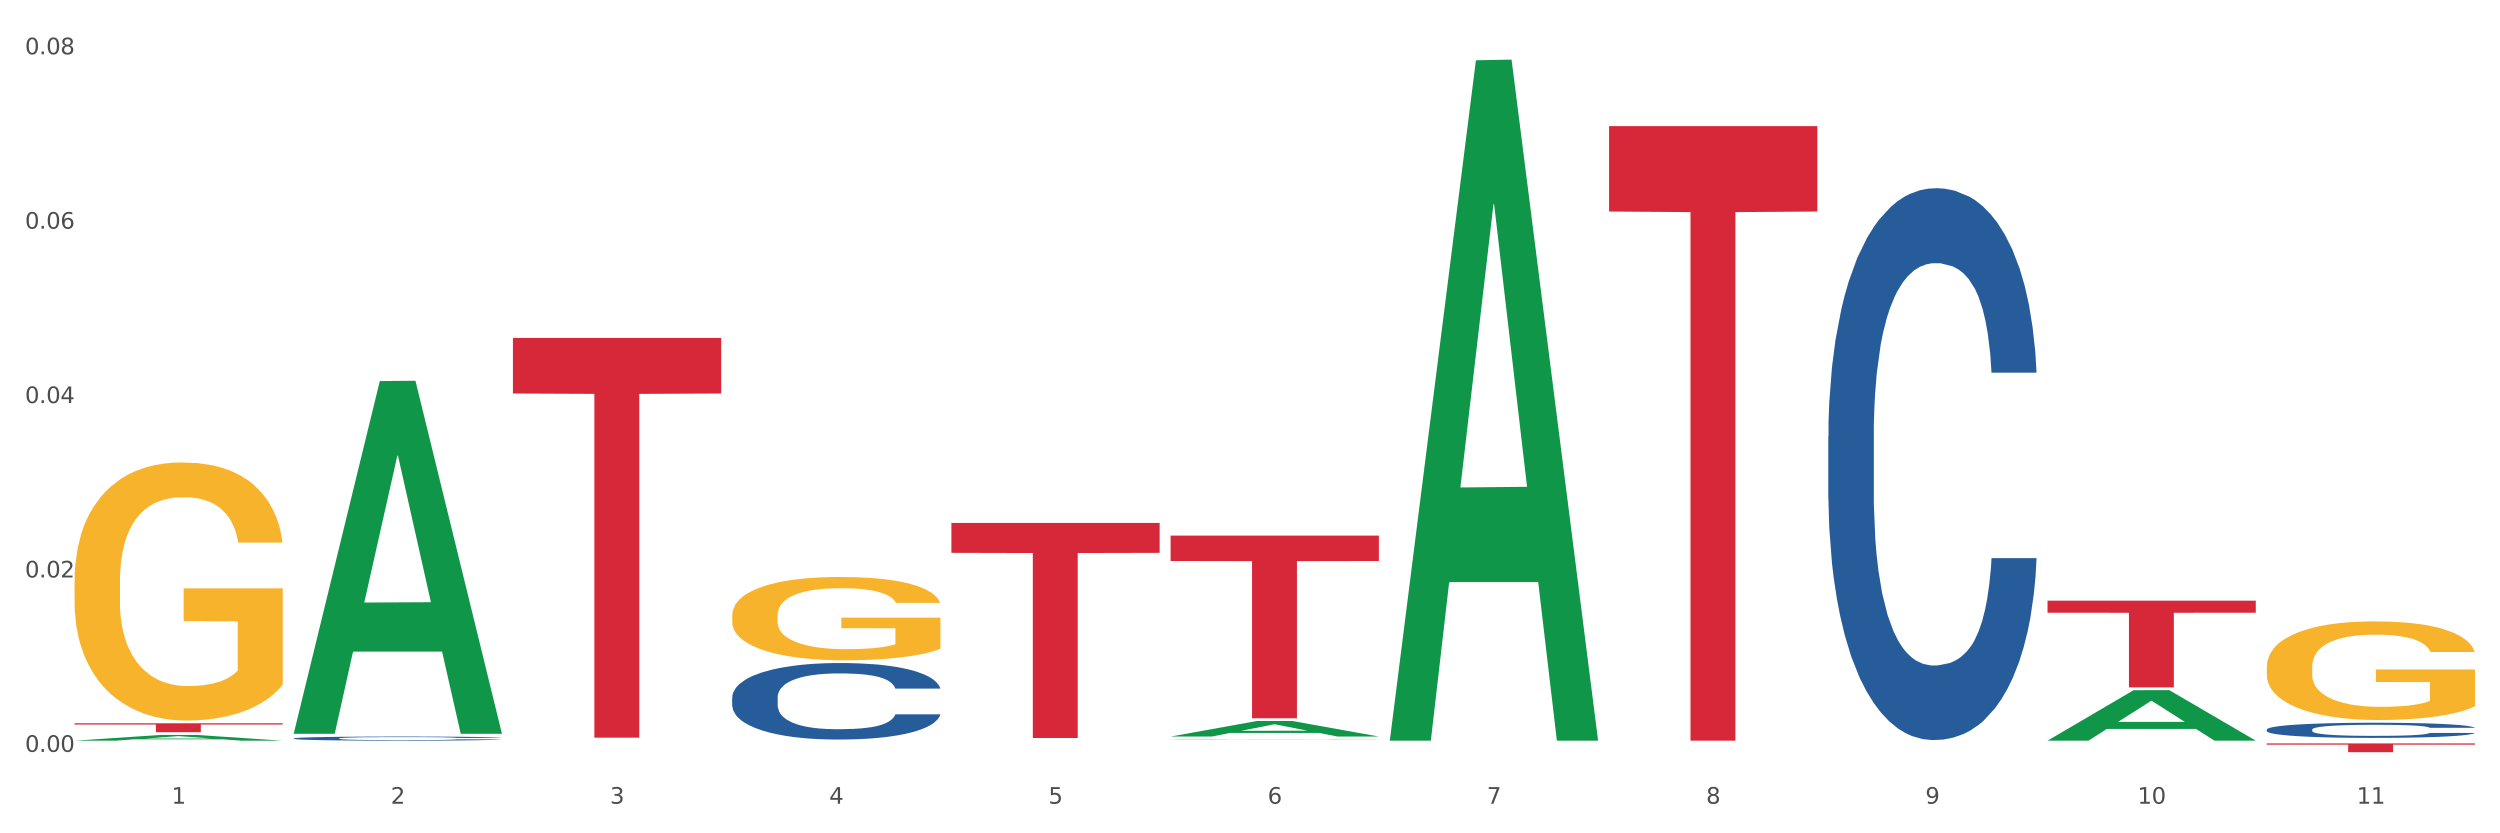 <?xml version="1.0" encoding="utf-8" standalone="no"?>
<!DOCTYPE svg PUBLIC "-//W3C//DTD SVG 1.1//EN"
  "http://www.w3.org/Graphics/SVG/1.1/DTD/svg11.dtd">
<svg xmlns:xlink="http://www.w3.org/1999/xlink" width="1080pt" height="360pt" viewBox="0 0 1080 360" xmlns="http://www.w3.org/2000/svg" version="1.1">
 <rect x="0" y="0" width="1080" height="360" fill="#333333" stroke="none"/>
 <defs>
  <style type="text/css">*{stroke-linejoin: round; stroke-linecap: butt}</style>
 </defs>
 <g id="figure_1">
  <g id="patch_1">
   <path d="M 0 360 
L 1080 360 
L 1080 0 
L 0 0 
z
" style="fill: #ffffff; stroke: #ffffff; stroke-linejoin: miter"/>
  </g>
  <g id="axes_1">
   <g id="matplotlib.axis_1">
    <g id="xtick_1">
     <g id="text_1">
      <!-- 1 -->
      <g style="fill: #4d4d4d" transform="translate(74.106 347.204) scale(0.096 -0.096)">
       <defs>
        <path id="DejaVuSans-31" d="M 794 531 
L 1825 531 
L 1825 4091 
L 703 3866 
L 703 4441 
L 1819 4666 
L 2450 4666 
L 2450 531 
L 3481 531 
L 3481 0 
L 794 0 
L 794 531 
z
" transform="scale(0.016)"/>
       </defs>
       <use xlink:href="#DejaVuSans-31"/>
      </g>
     </g>
    </g>
    <g id="xtick_2">
     <g id="text_2">
      <!-- 2 -->
      <g style="fill: #4d4d4d" transform="translate(168.812 347.204) scale(0.096 -0.096)">
       <defs>
        <path id="DejaVuSans-32" d="M 1228 531 
L 3431 531 
L 3431 0 
L 469 0 
L 469 531 
Q 828 903 1448 1529 
Q 2069 2156 2228 2338 
Q 2531 2678 2651 2914 
Q 2772 3150 2772 3378 
Q 2772 3750 2511 3984 
Q 2250 4219 1831 4219 
Q 1534 4219 1204 4116 
Q 875 4013 500 3803 
L 500 4441 
Q 881 4594 1212 4672 
Q 1544 4750 1819 4750 
Q 2544 4750 2975 4387 
Q 3406 4025 3406 3419 
Q 3406 3131 3298 2873 
Q 3191 2616 2906 2266 
Q 2828 2175 2409 1742 
Q 1991 1309 1228 531 
z
" transform="scale(0.016)"/>
       </defs>
       <use xlink:href="#DejaVuSans-32"/>
      </g>
     </g>
    </g>
    <g id="xtick_3">
     <g id="text_3">
      <!-- 3 -->
      <g style="fill: #4d4d4d" transform="translate(263.517 347.204) scale(0.096 -0.096)">
       <defs>
        <path id="DejaVuSans-33" d="M 2597 2516 
Q 3050 2419 3304 2112 
Q 3559 1806 3559 1356 
Q 3559 666 3084 287 
Q 2609 -91 1734 -91 
Q 1441 -91 1130 -33 
Q 819 25 488 141 
L 488 750 
Q 750 597 1062 519 
Q 1375 441 1716 441 
Q 2309 441 2620 675 
Q 2931 909 2931 1356 
Q 2931 1769 2642 2001 
Q 2353 2234 1838 2234 
L 1294 2234 
L 1294 2753 
L 1863 2753 
Q 2328 2753 2575 2939 
Q 2822 3125 2822 3475 
Q 2822 3834 2567 4026 
Q 2313 4219 1838 4219 
Q 1578 4219 1281 4162 
Q 984 4106 628 3988 
L 628 4550 
Q 988 4650 1302 4700 
Q 1616 4750 1894 4750 
Q 2613 4750 3031 4423 
Q 3450 4097 3450 3541 
Q 3450 3153 3228 2886 
Q 3006 2619 2597 2516 
z
" transform="scale(0.016)"/>
       </defs>
       <use xlink:href="#DejaVuSans-33"/>
      </g>
     </g>
    </g>
    <g id="xtick_4">
     <g id="text_4">
      <!-- 4 -->
      <g style="fill: #4d4d4d" transform="translate(358.223 347.204) scale(0.096 -0.096)">
       <defs>
        <path id="DejaVuSans-34" d="M 2419 4116 
L 825 1625 
L 2419 1625 
L 2419 4116 
z
M 2253 4666 
L 3047 4666 
L 3047 1625 
L 3713 1625 
L 3713 1100 
L 3047 1100 
L 3047 0 
L 2419 0 
L 2419 1100 
L 313 1100 
L 313 1709 
L 2253 4666 
z
" transform="scale(0.016)"/>
       </defs>
       <use xlink:href="#DejaVuSans-34"/>
      </g>
     </g>
    </g>
    <g id="xtick_5">
     <g id="text_5">
      <!-- 5 -->
      <g style="fill: #4d4d4d" transform="translate(452.928 347.204) scale(0.096 -0.096)">
       <defs>
        <path id="DejaVuSans-35" d="M 691 4666 
L 3169 4666 
L 3169 4134 
L 1269 4134 
L 1269 2991 
Q 1406 3038 1543 3061 
Q 1681 3084 1819 3084 
Q 2600 3084 3056 2656 
Q 3513 2228 3513 1497 
Q 3513 744 3044 326 
Q 2575 -91 1722 -91 
Q 1428 -91 1123 -41 
Q 819 9 494 109 
L 494 744 
Q 775 591 1075 516 
Q 1375 441 1709 441 
Q 2250 441 2565 725 
Q 2881 1009 2881 1497 
Q 2881 1984 2565 2268 
Q 2250 2553 1709 2553 
Q 1456 2553 1204 2497 
Q 953 2441 691 2322 
L 691 4666 
z
" transform="scale(0.016)"/>
       </defs>
       <use xlink:href="#DejaVuSans-35"/>
      </g>
     </g>
    </g>
    <g id="xtick_6">
     <g id="text_6">
      <!-- 6 -->
      <g style="fill: #4d4d4d" transform="translate(547.634 347.204) scale(0.096 -0.096)">
       <defs>
        <path id="DejaVuSans-36" d="M 2113 2584 
Q 1688 2584 1439 2293 
Q 1191 2003 1191 1497 
Q 1191 994 1439 701 
Q 1688 409 2113 409 
Q 2538 409 2786 701 
Q 3034 994 3034 1497 
Q 3034 2003 2786 2293 
Q 2538 2584 2113 2584 
z
M 3366 4563 
L 3366 3988 
Q 3128 4100 2886 4159 
Q 2644 4219 2406 4219 
Q 1781 4219 1451 3797 
Q 1122 3375 1075 2522 
Q 1259 2794 1537 2939 
Q 1816 3084 2150 3084 
Q 2853 3084 3261 2657 
Q 3669 2231 3669 1497 
Q 3669 778 3244 343 
Q 2819 -91 2113 -91 
Q 1303 -91 875 529 
Q 447 1150 447 2328 
Q 447 3434 972 4092 
Q 1497 4750 2381 4750 
Q 2619 4750 2861 4703 
Q 3103 4656 3366 4563 
z
" transform="scale(0.016)"/>
       </defs>
       <use xlink:href="#DejaVuSans-36"/>
      </g>
     </g>
    </g>
    <g id="xtick_7">
     <g id="text_7">
      <!-- 7 -->
      <g style="fill: #4d4d4d" transform="translate(642.339 347.204) scale(0.096 -0.096)">
       <defs>
        <path id="DejaVuSans-37" d="M 525 4666 
L 3525 4666 
L 3525 4397 
L 1831 0 
L 1172 0 
L 2766 4134 
L 525 4134 
L 525 4666 
z
" transform="scale(0.016)"/>
       </defs>
       <use xlink:href="#DejaVuSans-37"/>
      </g>
     </g>
    </g>
    <g id="xtick_8">
     <g id="text_8">
      <!-- 8 -->
      <g style="fill: #4d4d4d" transform="translate(737.044 347.204) scale(0.096 -0.096)">
       <defs>
        <path id="DejaVuSans-38" d="M 2034 2216 
Q 1584 2216 1326 1975 
Q 1069 1734 1069 1313 
Q 1069 891 1326 650 
Q 1584 409 2034 409 
Q 2484 409 2743 651 
Q 3003 894 3003 1313 
Q 3003 1734 2745 1975 
Q 2488 2216 2034 2216 
z
M 1403 2484 
Q 997 2584 770 2862 
Q 544 3141 544 3541 
Q 544 4100 942 4425 
Q 1341 4750 2034 4750 
Q 2731 4750 3128 4425 
Q 3525 4100 3525 3541 
Q 3525 3141 3298 2862 
Q 3072 2584 2669 2484 
Q 3125 2378 3379 2068 
Q 3634 1759 3634 1313 
Q 3634 634 3220 271 
Q 2806 -91 2034 -91 
Q 1263 -91 848 271 
Q 434 634 434 1313 
Q 434 1759 690 2068 
Q 947 2378 1403 2484 
z
M 1172 3481 
Q 1172 3119 1398 2916 
Q 1625 2713 2034 2713 
Q 2441 2713 2670 2916 
Q 2900 3119 2900 3481 
Q 2900 3844 2670 4047 
Q 2441 4250 2034 4250 
Q 1625 4250 1398 4047 
Q 1172 3844 1172 3481 
z
" transform="scale(0.016)"/>
       </defs>
       <use xlink:href="#DejaVuSans-38"/>
      </g>
     </g>
    </g>
    <g id="xtick_9">
     <g id="text_9">
      <!-- 9 -->
      <g style="fill: #4d4d4d" transform="translate(831.75 347.204) scale(0.096 -0.096)">
       <defs>
        <path id="DejaVuSans-39" d="M 703 97 
L 703 672 
Q 941 559 1184 500 
Q 1428 441 1663 441 
Q 2288 441 2617 861 
Q 2947 1281 2994 2138 
Q 2813 1869 2534 1725 
Q 2256 1581 1919 1581 
Q 1219 1581 811 2004 
Q 403 2428 403 3163 
Q 403 3881 828 4315 
Q 1253 4750 1959 4750 
Q 2769 4750 3195 4129 
Q 3622 3509 3622 2328 
Q 3622 1225 3098 567 
Q 2575 -91 1691 -91 
Q 1453 -91 1209 -44 
Q 966 3 703 97 
z
M 1959 2075 
Q 2384 2075 2632 2365 
Q 2881 2656 2881 3163 
Q 2881 3666 2632 3958 
Q 2384 4250 1959 4250 
Q 1534 4250 1286 3958 
Q 1038 3666 1038 3163 
Q 1038 2656 1286 2365 
Q 1534 2075 1959 2075 
z
" transform="scale(0.016)"/>
       </defs>
       <use xlink:href="#DejaVuSans-39"/>
      </g>
     </g>
    </g>
    <g id="xtick_10">
     <g id="text_10">
      <!-- 10 -->
      <g style="fill: #4d4d4d" transform="translate(923.401 347.204) scale(0.096 -0.096)">
       <defs>
        <path id="DejaVuSans-30" d="M 2034 4250 
Q 1547 4250 1301 3770 
Q 1056 3291 1056 2328 
Q 1056 1369 1301 889 
Q 1547 409 2034 409 
Q 2525 409 2770 889 
Q 3016 1369 3016 2328 
Q 3016 3291 2770 3770 
Q 2525 4250 2034 4250 
z
M 2034 4750 
Q 2819 4750 3233 4129 
Q 3647 3509 3647 2328 
Q 3647 1150 3233 529 
Q 2819 -91 2034 -91 
Q 1250 -91 836 529 
Q 422 1150 422 2328 
Q 422 3509 836 4129 
Q 1250 4750 2034 4750 
z
" transform="scale(0.016)"/>
       </defs>
       <use xlink:href="#DejaVuSans-31"/>
       <use xlink:href="#DejaVuSans-30" transform="translate(63.623 0)"/>
      </g>
     </g>
    </g>
    <g id="xtick_11">
     <g id="text_11">
      <!-- 11 -->
      <g style="fill: #4d4d4d" transform="translate(1018.107 347.204) scale(0.096 -0.096)">
       <use xlink:href="#DejaVuSans-31"/>
       <use xlink:href="#DejaVuSans-31" transform="translate(63.623 0)"/>
      </g>
     </g>
    </g>
    <g id="xtick_12"/>
    <g id="xtick_13"/>
    <g id="xtick_14"/>
    <g id="xtick_15"/>
    <g id="xtick_16"/>
    <g id="xtick_17"/>
    <g id="xtick_18"/>
    <g id="xtick_19"/>
    <g id="xtick_20"/>
    <g id="xtick_21"/>
   </g>
   <g id="matplotlib.axis_2">
    <g id="ytick_1">
     <g id="text_12">
      <!-- 0.00 -->
      <g style="fill: #4d4d4d" transform="translate(10.8 324.804) scale(0.096 -0.096)">
       <defs>
        <path id="DejaVuSans-2e" d="M 684 794 
L 1344 794 
L 1344 0 
L 684 0 
L 684 794 
z
" transform="scale(0.016)"/>
       </defs>
       <use xlink:href="#DejaVuSans-30"/>
       <use xlink:href="#DejaVuSans-2e" transform="translate(63.623 0)"/>
       <use xlink:href="#DejaVuSans-30" transform="translate(95.41 0)"/>
       <use xlink:href="#DejaVuSans-30" transform="translate(159.033 0)"/>
      </g>
     </g>
    </g>
    <g id="ytick_2">
     <g id="text_13">
      <!-- 0.02 -->
      <g style="fill: #4d4d4d" transform="translate(10.8 249.468) scale(0.096 -0.096)">
       <use xlink:href="#DejaVuSans-30"/>
       <use xlink:href="#DejaVuSans-2e" transform="translate(63.623 0)"/>
       <use xlink:href="#DejaVuSans-30" transform="translate(95.41 0)"/>
       <use xlink:href="#DejaVuSans-32" transform="translate(159.033 0)"/>
      </g>
     </g>
    </g>
    <g id="ytick_3">
     <g id="text_14">
      <!-- 0.04 -->
      <g style="fill: #4d4d4d" transform="translate(10.8 174.132) scale(0.096 -0.096)">
       <use xlink:href="#DejaVuSans-30"/>
       <use xlink:href="#DejaVuSans-2e" transform="translate(63.623 0)"/>
       <use xlink:href="#DejaVuSans-30" transform="translate(95.41 0)"/>
       <use xlink:href="#DejaVuSans-34" transform="translate(159.033 0)"/>
      </g>
     </g>
    </g>
    <g id="ytick_4">
     <g id="text_15">
      <!-- 0.06 -->
      <g style="fill: #4d4d4d" transform="translate(10.8 98.796) scale(0.096 -0.096)">
       <use xlink:href="#DejaVuSans-30"/>
       <use xlink:href="#DejaVuSans-2e" transform="translate(63.623 0)"/>
       <use xlink:href="#DejaVuSans-30" transform="translate(95.41 0)"/>
       <use xlink:href="#DejaVuSans-36" transform="translate(159.033 0)"/>
      </g>
     </g>
    </g>
    <g id="ytick_5">
     <g id="text_16">
      <!-- 0.08 -->
      <g style="fill: #4d4d4d" transform="translate(10.8 23.459) scale(0.096 -0.096)">
       <use xlink:href="#DejaVuSans-30"/>
       <use xlink:href="#DejaVuSans-2e" transform="translate(63.623 0)"/>
       <use xlink:href="#DejaVuSans-30" transform="translate(95.41 0)"/>
       <use xlink:href="#DejaVuSans-38" transform="translate(159.033 0)"/>
      </g>
     </g>
    </g>
    <g id="ytick_6"/>
    <g id="ytick_7"/>
    <g id="ytick_8"/>
    <g id="ytick_9"/>
   </g>
   <g id="PolyCollection_1">
    <path d="M 32.175 319.971 
L 32.268 319.968 
L 69.369 317.489 
L 84.766 317.486 
L 122.145 319.975 
L 104.337 319.975 
L 96.267 319.396 
L 57.96 319.396 
L 57.682 319.405 
L 49.891 319.975 
L 32.175 319.975 
L 32.175 319.971 
L 62.783 319.05 
L 91.444 319.048 
L 77.253 318.017 
L 77.067 318.012 
L 76.882 318.019 
L 62.691 319.048 
L 62.783 319.05 
L 32.175 319.971 
z
" clip-path="url(#p1cd3ec1996)" style="fill: #109648"/>
    <path d="M 979.23 315.167 
L 979.336 315.161 
L 979.336 314.994 
L 979.655 314.767 
L 980.825 314.348 
L 982.314 314.031 
L 984.866 313.66 
L 986.249 313.505 
L 988.057 313.331 
L 991.779 313.05 
L 996.033 312.811 
L 999.01 312.68 
L 1001.244 312.596 
L 1006.242 312.446 
L 1009.114 312.381 
L 1012.091 312.327 
L 1014.644 312.291 
L 1018.898 312.249 
L 1022.301 312.231 
L 1026.236 312.225 
L 1029.532 312.231 
L 1033.893 312.255 
L 1040.273 312.327 
L 1042.719 312.369 
L 1046.016 312.44 
L 1049.419 312.536 
L 1052.184 312.632 
L 1055.375 312.769 
L 1058.672 312.949 
L 1061.862 313.176 
L 1064.095 313.385 
L 1065.903 313.607 
L 1067.498 313.876 
L 1068.668 314.169 
L 1069.2 314.414 
L 1049.738 314.414 
L 1049.207 314.193 
L 1048.143 313.953 
L 1047.08 313.792 
L 1045.91 313.66 
L 1044.102 313.511 
L 1042.507 313.415 
L 1039.848 313.302 
L 1037.402 313.23 
L 1035.381 313.188 
L 1032.935 313.152 
L 1027.724 313.116 
L 1024.002 313.116 
L 1021.663 313.128 
L 1018.791 313.158 
L 1016.345 313.2 
L 1013.474 313.272 
L 1011.24 313.349 
L 1009.007 313.451 
L 1007.731 313.523 
L 1005.817 313.654 
L 1004.541 313.762 
L 1002.839 313.947 
L 1001.882 314.079 
L 1000.18 314.42 
L 999.436 314.671 
L 999.117 314.844 
L 998.904 315.036 
L 998.904 315.969 
L 999.542 316.387 
L 1000.074 316.566 
L 1000.925 316.77 
L 1002.52 317.033 
L 1004.86 317.29 
L 1007.306 317.475 
L 1009.326 317.589 
L 1011.24 317.673 
L 1013.155 317.739 
L 1015.494 317.798 
L 1017.409 317.834 
L 1020.28 317.87 
L 1023.683 317.888 
L 1026.342 317.888 
L 1031.766 317.858 
L 1034.212 317.828 
L 1036.551 317.786 
L 1039.104 317.721 
L 1041.124 317.649 
L 1042.294 317.595 
L 1044.208 317.481 
L 1045.697 317.362 
L 1046.973 317.224 
L 1047.824 317.105 
L 1048.781 316.925 
L 1049.526 316.722 
L 1049.738 316.614 
L 1069.2 316.614 
L 1068.775 316.83 
L 1068.03 317.039 
L 1066.541 317.32 
L 1065.371 317.481 
L 1063.564 317.679 
L 1061.649 317.846 
L 1058.991 318.032 
L 1056.545 318.169 
L 1053.992 318.289 
L 1051.227 318.396 
L 1046.229 318.546 
L 1044.421 318.588 
L 1040.592 318.659 
L 1037.615 318.701 
L 1033.254 318.743 
L 1028.788 318.767 
L 1024.109 318.773 
L 1019.961 318.761 
L 1015.388 318.725 
L 1012.517 318.689 
L 1009.326 318.636 
L 1005.604 318.552 
L 1002.095 318.45 
L 998.798 318.331 
L 995.714 318.193 
L 992.842 318.038 
L 989.12 317.78 
L 986.355 317.529 
L 984.334 317.296 
L 982.952 317.099 
L 981.569 316.848 
L 980.825 316.674 
L 979.655 316.256 
L 979.23 315.867 
L 979.23 315.167 
z
" clip-path="url(#p1cd3ec1996)" style="fill: #255c99"/>
    <path d="M 316.291 301.281 
L 316.398 301.251 
L 316.398 300.406 
L 316.717 299.259 
L 317.887 297.146 
L 319.376 295.546 
L 321.928 293.674 
L 323.31 292.889 
L 325.118 292.014 
L 328.84 290.595 
L 333.094 289.388 
L 336.072 288.724 
L 338.305 288.301 
L 343.304 287.547 
L 346.175 287.214 
L 349.153 286.943 
L 351.705 286.762 
L 355.959 286.55 
L 359.362 286.46 
L 363.297 286.43 
L 366.594 286.46 
L 370.954 286.581 
L 377.335 286.943 
L 379.781 287.154 
L 383.078 287.516 
L 386.481 287.999 
L 389.246 288.482 
L 392.436 289.177 
L 395.733 290.082 
L 398.924 291.229 
L 401.157 292.286 
L 402.965 293.403 
L 404.56 294.761 
L 405.73 296.24 
L 406.262 297.478 
L 386.8 297.478 
L 386.268 296.361 
L 385.205 295.153 
L 384.141 294.338 
L 382.971 293.674 
L 381.164 292.92 
L 379.568 292.437 
L 376.91 291.863 
L 374.464 291.501 
L 372.443 291.29 
L 369.997 291.109 
L 364.786 290.927 
L 361.064 290.927 
L 358.724 290.988 
L 355.853 291.139 
L 353.407 291.35 
L 350.535 291.712 
L 348.302 292.105 
L 346.069 292.618 
L 344.793 292.98 
L 342.878 293.644 
L 341.602 294.188 
L 339.901 295.123 
L 338.944 295.787 
L 337.242 297.508 
L 336.498 298.776 
L 336.178 299.651 
L 335.966 300.617 
L 335.966 305.326 
L 336.604 307.439 
L 337.136 308.345 
L 337.986 309.371 
L 339.582 310.699 
L 341.921 311.997 
L 344.367 312.933 
L 346.388 313.507 
L 348.302 313.929 
L 350.216 314.261 
L 352.556 314.563 
L 354.47 314.744 
L 357.342 314.925 
L 360.745 315.016 
L 363.403 315.016 
L 368.827 314.865 
L 371.273 314.714 
L 373.613 314.503 
L 376.165 314.171 
L 378.186 313.809 
L 379.356 313.537 
L 381.27 312.963 
L 382.759 312.36 
L 384.035 311.665 
L 384.886 311.062 
L 385.843 310.156 
L 386.587 309.13 
L 386.8 308.586 
L 406.262 308.586 
L 405.836 309.673 
L 405.092 310.73 
L 403.603 312.148 
L 402.433 312.963 
L 400.625 313.959 
L 398.711 314.805 
L 396.052 315.74 
L 393.606 316.435 
L 391.054 317.038 
L 388.289 317.582 
L 383.291 318.336 
L 381.483 318.548 
L 377.654 318.91 
L 374.676 319.121 
L 370.316 319.333 
L 365.849 319.453 
L 361.17 319.484 
L 357.023 319.423 
L 352.45 319.242 
L 349.578 319.061 
L 346.388 318.789 
L 342.666 318.367 
L 339.156 317.853 
L 335.859 317.25 
L 332.775 316.555 
L 329.904 315.771 
L 326.182 314.473 
L 323.417 313.205 
L 321.396 312.028 
L 320.014 311.031 
L 318.631 309.764 
L 317.887 308.888 
L 316.717 306.775 
L 316.291 304.813 
L 316.291 301.281 
z
" clip-path="url(#p1cd3ec1996)" style="fill: #255c99"/>
    <path d="M 126.88 318.988 
L 126.987 318.987 
L 126.987 318.941 
L 127.306 318.879 
L 128.476 318.766 
L 129.965 318.679 
L 132.517 318.579 
L 133.899 318.536 
L 135.707 318.489 
L 139.43 318.413 
L 143.683 318.348 
L 146.661 318.312 
L 148.894 318.289 
L 153.893 318.248 
L 156.764 318.23 
L 159.742 318.216 
L 162.294 318.206 
L 166.548 318.195 
L 169.951 318.19 
L 173.886 318.188 
L 177.183 318.19 
L 181.543 318.196 
L 187.924 318.216 
L 190.37 318.227 
L 193.667 318.247 
L 197.07 318.273 
L 199.835 318.299 
L 203.025 318.336 
L 206.322 318.385 
L 209.513 318.447 
L 211.746 318.504 
L 213.554 318.564 
L 215.149 318.637 
L 216.319 318.717 
L 216.851 318.783 
L 197.389 318.783 
L 196.857 318.723 
L 195.794 318.658 
L 194.73 318.614 
L 193.561 318.579 
L 191.753 318.538 
L 190.157 318.512 
L 187.499 318.481 
L 185.053 318.461 
L 183.032 318.45 
L 180.586 318.44 
L 175.375 318.43 
L 171.653 318.43 
L 169.313 318.434 
L 166.442 318.442 
L 163.996 318.453 
L 161.124 318.473 
L 158.891 318.494 
L 156.658 318.522 
L 155.382 318.541 
L 153.467 318.577 
L 152.191 318.606 
L 150.49 318.657 
L 149.533 318.692 
L 147.831 318.785 
L 147.087 318.853 
L 146.768 318.901 
L 146.555 318.953 
L 146.555 319.206 
L 147.193 319.32 
L 147.725 319.369 
L 148.575 319.424 
L 150.171 319.496 
L 152.51 319.566 
L 154.956 319.616 
L 156.977 319.647 
L 158.891 319.67 
L 160.805 319.688 
L 163.145 319.704 
L 165.059 319.714 
L 167.931 319.724 
L 171.334 319.728 
L 173.993 319.728 
L 179.416 319.72 
L 181.862 319.712 
L 184.202 319.701 
L 186.754 319.683 
L 188.775 319.663 
L 189.945 319.649 
L 191.859 319.618 
L 193.348 319.585 
L 194.624 319.548 
L 195.475 319.515 
L 196.432 319.467 
L 197.176 319.411 
L 197.389 319.382 
L 216.851 319.382 
L 216.425 319.441 
L 215.681 319.498 
L 214.192 319.574 
L 213.022 319.618 
L 211.214 319.672 
L 209.3 319.717 
L 206.641 319.768 
L 204.195 319.805 
L 201.643 319.837 
L 198.878 319.867 
L 193.88 319.907 
L 192.072 319.919 
L 188.243 319.938 
L 185.265 319.95 
L 180.905 319.961 
L 176.439 319.968 
L 171.759 319.969 
L 167.612 319.966 
L 163.039 319.956 
L 160.167 319.946 
L 156.977 319.932 
L 153.255 319.909 
L 149.745 319.881 
L 146.448 319.849 
L 143.364 319.811 
L 140.493 319.769 
L 136.771 319.699 
L 134.006 319.631 
L 131.985 319.567 
L 130.603 319.514 
L 129.22 319.445 
L 128.476 319.398 
L 127.306 319.284 
L 126.88 319.179 
L 126.88 318.988 
z
" clip-path="url(#p1cd3ec1996)" style="fill: #255c99"/>
    <path d="M 410.997 225.911 
L 500.967 225.911 
L 500.967 238.822 
L 465.576 238.909 
L 465.576 318.815 
L 446.175 318.815 
L 446.175 238.909 
L 410.997 238.822 
L 410.997 225.998 
L 410.997 225.911 
z
" clip-path="url(#p1cd3ec1996)" style="fill: #d62839"/>
    <path d="M 505.702 231.373 
L 595.673 231.373 
L 595.673 242.34 
L 560.281 242.415 
L 560.281 310.296 
L 540.88 310.296 
L 540.88 242.415 
L 505.702 242.34 
L 505.702 231.447 
L 505.702 231.373 
z
" clip-path="url(#p1cd3ec1996)" style="fill: #d62839"/>
    <path d="M 695.113 54.49 
L 785.084 54.49 
L 785.084 91.384 
L 749.692 91.633 
L 749.692 319.975 
L 730.291 319.975 
L 730.291 91.633 
L 695.113 91.384 
L 695.113 54.739 
L 695.113 54.49 
z
" clip-path="url(#p1cd3ec1996)" style="fill: #d62839"/>
    <path d="M 884.524 259.482 
L 974.495 259.482 
L 974.495 264.689 
L 939.103 264.724 
L 939.103 296.956 
L 919.702 296.956 
L 919.702 264.724 
L 884.524 264.689 
L 884.524 259.517 
L 884.524 259.482 
z
" clip-path="url(#p1cd3ec1996)" style="fill: #d62839"/>
    <path d="M 979.23 321.157 
L 1069.2 321.157 
L 1069.2 321.684 
L 1033.809 321.688 
L 1033.809 324.95 
L 1014.408 324.95 
L 1014.408 321.688 
L 979.23 321.684 
L 979.23 321.161 
L 979.23 321.157 
z
" clip-path="url(#p1cd3ec1996)" style="fill: #d62839"/>
    <path d="M 221.586 145.998 
L 311.556 145.998 
L 311.556 169.996 
L 276.165 170.158 
L 276.165 318.682 
L 256.764 318.682 
L 256.764 170.158 
L 221.586 169.996 
L 221.586 146.161 
L 221.586 145.998 
z
" clip-path="url(#p1cd3ec1996)" style="fill: #d62839"/>
    <path d="M 32.175 312.462 
L 122.145 312.462 
L 122.145 312.996 
L 86.754 312.999 
L 86.754 316.305 
L 67.353 316.305 
L 67.353 312.999 
L 32.175 312.996 
L 32.175 312.465 
L 32.175 312.462 
z
" clip-path="url(#p1cd3ec1996)" style="fill: #d62839"/>
    <path d="M 789.819 188.422 
L 789.925 188.204 
L 789.925 182.108 
L 790.244 173.834 
L 791.414 158.592 
L 792.903 147.052 
L 795.455 133.552 
L 796.838 127.89 
L 798.646 121.576 
L 802.368 111.342 
L 806.622 102.633 
L 809.6 97.842 
L 811.833 94.794 
L 816.831 89.351 
L 819.703 86.955 
L 822.68 84.996 
L 825.233 83.689 
L 829.487 82.165 
L 832.89 81.512 
L 836.825 81.294 
L 840.121 81.512 
L 844.482 82.383 
L 850.862 84.996 
L 853.308 86.52 
L 856.605 89.133 
L 860.008 92.617 
L 862.773 96.1 
L 865.964 101.108 
L 869.261 107.641 
L 872.451 115.915 
L 874.684 123.536 
L 876.492 131.592 
L 878.087 141.39 
L 879.257 152.06 
L 879.789 160.987 
L 860.327 160.987 
L 859.796 152.931 
L 858.732 144.221 
L 857.669 138.342 
L 856.499 133.552 
L 854.691 128.108 
L 853.096 124.624 
L 850.437 120.487 
L 847.991 117.874 
L 845.97 116.35 
L 843.524 115.044 
L 838.313 113.737 
L 834.591 113.737 
L 832.252 114.173 
L 829.38 115.262 
L 826.934 116.786 
L 824.063 119.399 
L 821.83 122.229 
L 819.596 125.931 
L 818.32 128.544 
L 816.406 133.334 
L 815.13 137.253 
L 813.428 144.003 
L 812.471 148.793 
L 810.769 161.205 
L 810.025 170.35 
L 809.706 176.664 
L 809.493 183.632 
L 809.493 217.599 
L 810.131 232.841 
L 810.663 239.373 
L 811.514 246.776 
L 813.109 256.357 
L 815.449 265.72 
L 817.895 272.47 
L 819.915 276.607 
L 821.83 279.655 
L 823.744 282.05 
L 826.083 284.228 
L 827.998 285.534 
L 830.869 286.84 
L 834.272 287.494 
L 836.931 287.494 
L 842.355 286.405 
L 844.801 285.316 
L 847.14 283.792 
L 849.693 281.397 
L 851.713 278.784 
L 852.883 276.824 
L 854.797 272.687 
L 856.286 268.333 
L 857.562 263.325 
L 858.413 258.97 
L 859.37 252.438 
L 860.115 245.034 
L 860.327 241.115 
L 879.789 241.115 
L 879.364 248.954 
L 878.619 256.575 
L 877.13 266.808 
L 875.961 272.687 
L 874.153 279.873 
L 872.238 285.97 
L 869.58 292.719 
L 867.134 297.727 
L 864.581 302.082 
L 861.816 306.002 
L 856.818 311.445 
L 855.01 312.969 
L 851.181 315.582 
L 848.204 317.106 
L 843.843 318.631 
L 839.377 319.501 
L 834.698 319.719 
L 830.55 319.284 
L 825.977 317.977 
L 823.106 316.671 
L 819.915 314.711 
L 816.193 311.663 
L 812.684 307.961 
L 809.387 303.606 
L 806.303 298.598 
L 803.431 292.937 
L 799.709 283.574 
L 796.944 274.429 
L 794.924 265.937 
L 793.541 258.752 
L 792.158 249.607 
L 791.414 243.293 
L 790.244 228.051 
L 789.819 213.898 
L 789.819 188.422 
z
" clip-path="url(#p1cd3ec1996)" style="fill: #255c99"/>
    <path d="M 979.23 288.126 
L 979.336 288.087 
L 979.336 286.686 
L 979.548 285.48 
L 980.611 282.562 
L 982.204 280.149 
L 983.372 278.865 
L 984.541 277.815 
L 985.922 276.764 
L 987.621 275.675 
L 990.702 274.08 
L 992.614 273.262 
L 994.951 272.406 
L 999.2 271.161 
L 1002.28 270.461 
L 1005.467 269.877 
L 1010.672 269.177 
L 1014.071 268.866 
L 1017.682 268.632 
L 1022.037 268.477 
L 1025.33 268.438 
L 1032.553 268.554 
L 1038.714 268.905 
L 1041.688 269.177 
L 1045.512 269.644 
L 1047.531 269.955 
L 1050.824 270.578 
L 1054.223 271.395 
L 1056.56 272.095 
L 1060.065 273.418 
L 1062.72 274.741 
L 1065.164 276.375 
L 1066.438 277.504 
L 1067.394 278.554 
L 1068.244 279.76 
L 1069.094 281.667 
L 1049.974 281.667 
L 1049.23 280.305 
L 1048.062 279.021 
L 1046.362 277.776 
L 1044.875 276.998 
L 1042.326 276.025 
L 1039.989 275.402 
L 1037.546 274.936 
L 1034.572 274.546 
L 1032.235 274.352 
L 1028.942 274.196 
L 1022.462 274.235 
L 1018.107 274.546 
L 1015.133 274.936 
L 1013.221 275.286 
L 1011.521 275.675 
L 1009.609 276.22 
L 1007.379 277.037 
L 1005.785 277.776 
L 1004.192 278.71 
L 1002.917 279.644 
L 1001.749 280.733 
L 1000.793 281.9 
L 1000.049 283.107 
L 999.412 284.585 
L 998.881 287.036 
L 998.881 292.367 
L 999.093 293.573 
L 999.624 295.169 
L 1000.262 296.375 
L 1001.324 297.814 
L 1002.28 298.787 
L 1004.086 300.188 
L 1006.104 301.355 
L 1007.697 302.094 
L 1009.291 302.717 
L 1012.052 303.573 
L 1015.133 304.273 
L 1017.788 304.701 
L 1021.4 305.09 
L 1023.843 305.246 
L 1025.968 305.324 
L 1031.172 305.324 
L 1034.89 305.207 
L 1039.033 304.935 
L 1042.22 304.585 
L 1044.875 304.157 
L 1047.849 303.456 
L 1049.761 302.795 
L 1049.761 294.663 
L 1026.392 294.624 
L 1026.392 289.215 
L 1069.2 289.215 
L 1069.2 305.09 
L 1067.394 305.908 
L 1065.376 306.647 
L 1063.252 307.308 
L 1060.065 308.125 
L 1056.241 308.904 
L 1052.842 309.448 
L 1049.23 309.915 
L 1044.981 310.343 
L 1039.458 310.732 
L 1036.059 310.888 
L 1031.81 311.005 
L 1026.817 311.044 
L 1022.462 310.966 
L 1018.213 310.771 
L 1013.752 310.421 
L 1009.397 309.915 
L 1006.104 309.409 
L 1002.811 308.787 
L 999.306 307.97 
L 996.544 307.192 
L 994.42 306.491 
L 992.083 305.596 
L 989.533 304.429 
L 987.621 303.378 
L 985.922 302.289 
L 984.116 300.888 
L 982.841 299.682 
L 981.567 298.165 
L 980.823 297.036 
L 979.973 295.285 
L 979.336 292.834 
L 979.23 288.126 
z
" clip-path="url(#p1cd3ec1996)" style="fill: #f7b32b"/>
    <path d="M 316.291 265.888 
L 316.398 265.856 
L 316.398 264.672 
L 316.61 263.653 
L 317.672 261.188 
L 319.266 259.15 
L 320.434 258.066 
L 321.603 257.178 
L 322.983 256.291 
L 324.683 255.371 
L 327.763 254.023 
L 329.675 253.333 
L 332.012 252.61 
L 336.261 251.558 
L 339.342 250.966 
L 342.528 250.473 
L 347.733 249.881 
L 351.132 249.619 
L 354.744 249.421 
L 359.099 249.29 
L 362.392 249.257 
L 369.615 249.356 
L 375.776 249.651 
L 378.75 249.881 
L 382.574 250.276 
L 384.592 250.539 
L 387.885 251.065 
L 391.284 251.755 
L 393.621 252.347 
L 397.127 253.464 
L 399.782 254.582 
L 402.225 255.962 
L 403.5 256.915 
L 404.456 257.803 
L 405.306 258.822 
L 406.155 260.432 
L 387.035 260.432 
L 386.292 259.282 
L 385.123 258.197 
L 383.424 257.145 
L 381.937 256.488 
L 379.387 255.666 
L 377.051 255.14 
L 374.607 254.746 
L 371.633 254.417 
L 369.296 254.253 
L 366.003 254.121 
L 359.524 254.154 
L 355.169 254.417 
L 352.195 254.746 
L 350.283 255.042 
L 348.583 255.371 
L 346.671 255.831 
L 344.44 256.521 
L 342.847 257.145 
L 341.254 257.934 
L 339.979 258.723 
L 338.811 259.643 
L 337.855 260.629 
L 337.111 261.648 
L 336.474 262.897 
L 335.943 264.968 
L 335.943 269.471 
L 336.155 270.49 
L 336.686 271.838 
L 337.323 272.857 
L 338.386 274.073 
L 339.342 274.894 
L 341.147 276.078 
L 343.166 277.064 
L 344.759 277.688 
L 346.352 278.214 
L 349.114 278.937 
L 352.195 279.529 
L 354.85 279.89 
L 358.462 280.219 
L 360.905 280.351 
L 363.029 280.416 
L 368.234 280.416 
L 371.952 280.318 
L 376.095 280.088 
L 379.281 279.792 
L 381.937 279.43 
L 384.911 278.839 
L 386.823 278.28 
L 386.823 271.41 
L 363.454 271.378 
L 363.454 266.809 
L 406.262 266.809 
L 406.262 280.219 
L 404.456 280.909 
L 402.438 281.534 
L 400.313 282.093 
L 397.127 282.783 
L 393.303 283.44 
L 389.903 283.9 
L 386.292 284.295 
L 382.043 284.656 
L 376.519 284.985 
L 373.12 285.117 
L 368.871 285.215 
L 363.879 285.248 
L 359.524 285.182 
L 355.275 285.018 
L 350.814 284.722 
L 346.459 284.295 
L 343.166 283.868 
L 339.873 283.342 
L 336.367 282.651 
L 333.606 281.994 
L 331.481 281.402 
L 329.144 280.646 
L 326.595 279.66 
L 324.683 278.773 
L 322.983 277.853 
L 321.178 276.669 
L 319.903 275.65 
L 318.628 274.369 
L 317.885 273.415 
L 317.035 271.936 
L 316.398 269.866 
L 316.291 265.888 
z
" clip-path="url(#p1cd3ec1996)" style="fill: #f7b32b"/>
    <path d="M 505.702 319.426 
L 505.809 319.426 
L 505.809 319.423 
L 506.128 319.419 
L 507.298 319.411 
L 508.786 319.405 
L 511.339 319.398 
L 512.721 319.395 
L 514.529 319.392 
L 518.251 319.386 
L 522.505 319.382 
L 525.483 319.379 
L 527.716 319.378 
L 532.715 319.375 
L 535.586 319.374 
L 538.564 319.373 
L 541.116 319.372 
L 545.37 319.371 
L 548.773 319.371 
L 552.708 319.371 
L 556.005 319.371 
L 560.365 319.371 
L 566.746 319.373 
L 569.192 319.373 
L 572.489 319.375 
L 575.892 319.376 
L 578.657 319.378 
L 581.847 319.381 
L 585.144 319.384 
L 588.335 319.389 
L 590.568 319.393 
L 592.376 319.397 
L 593.971 319.402 
L 595.141 319.407 
L 595.673 319.412 
L 576.211 319.412 
L 575.679 319.408 
L 574.616 319.403 
L 573.552 319.4 
L 572.382 319.398 
L 570.575 319.395 
L 568.979 319.393 
L 566.321 319.391 
L 563.875 319.39 
L 561.854 319.389 
L 559.408 319.388 
L 554.197 319.387 
L 550.475 319.387 
L 548.135 319.388 
L 545.264 319.388 
L 542.818 319.389 
L 539.946 319.39 
L 537.713 319.392 
L 535.48 319.394 
L 534.204 319.395 
L 532.289 319.398 
L 531.013 319.4 
L 529.312 319.403 
L 528.354 319.406 
L 526.653 319.412 
L 525.908 319.417 
L 525.589 319.42 
L 525.377 319.424 
L 525.377 319.441 
L 526.015 319.449 
L 526.547 319.453 
L 527.397 319.457 
L 528.993 319.462 
L 531.332 319.466 
L 533.778 319.47 
L 535.799 319.472 
L 537.713 319.474 
L 539.627 319.475 
L 541.967 319.476 
L 543.881 319.477 
L 546.753 319.477 
L 550.156 319.478 
L 552.814 319.478 
L 558.238 319.477 
L 560.684 319.477 
L 563.024 319.476 
L 565.576 319.475 
L 567.597 319.473 
L 568.767 319.472 
L 570.681 319.47 
L 572.17 319.468 
L 573.446 319.465 
L 574.297 319.463 
L 575.254 319.459 
L 575.998 319.456 
L 576.211 319.454 
L 595.673 319.454 
L 595.247 319.458 
L 594.503 319.462 
L 593.014 319.467 
L 591.844 319.47 
L 590.036 319.474 
L 588.122 319.477 
L 585.463 319.48 
L 583.017 319.483 
L 580.465 319.485 
L 577.7 319.487 
L 572.701 319.49 
L 570.894 319.491 
L 567.065 319.492 
L 564.087 319.493 
L 559.727 319.494 
L 555.26 319.494 
L 550.581 319.494 
L 546.434 319.494 
L 541.861 319.494 
L 538.989 319.493 
L 535.799 319.492 
L 532.077 319.49 
L 528.567 319.488 
L 525.27 319.486 
L 522.186 319.483 
L 519.315 319.481 
L 515.593 319.476 
L 512.828 319.471 
L 510.807 319.466 
L 509.425 319.463 
L 508.042 319.458 
L 507.298 319.455 
L 506.128 319.447 
L 505.702 319.439 
L 505.702 319.426 
z
" clip-path="url(#p1cd3ec1996)" style="fill: #255c99"/>
    <path d="M 126.88 316.72 
L 126.973 316.577 
L 164.074 164.626 
L 179.471 164.483 
L 216.851 317.007 
L 199.042 317.007 
L 190.973 281.489 
L 152.666 281.489 
L 152.387 282.062 
L 144.596 317.007 
L 126.88 317.007 
L 126.88 316.72 
L 157.489 260.294 
L 186.15 260.15 
L 171.958 196.993 
L 171.773 196.706 
L 171.587 197.136 
L 157.396 260.15 
L 157.489 260.294 
L 126.88 316.72 
z
" clip-path="url(#p1cd3ec1996)" style="fill: #109648"/>
    <path d="M 600.408 319.423 
L 600.501 319.147 
L 637.602 26.036 
L 652.999 25.759 
L 690.378 319.975 
L 672.57 319.975 
L 664.5 251.463 
L 626.193 251.463 
L 625.915 252.568 
L 618.124 319.975 
L 600.408 319.975 
L 600.408 319.423 
L 631.016 210.577 
L 659.677 210.301 
L 645.486 88.47 
L 645.3 87.918 
L 645.115 88.747 
L 630.924 210.301 
L 631.016 210.577 
L 600.408 319.423 
z
" clip-path="url(#p1cd3ec1996)" style="fill: #109648"/>
    <path d="M 884.524 319.934 
L 884.617 319.914 
L 921.718 298.158 
L 937.115 298.137 
L 974.495 319.975 
L 956.686 319.975 
L 948.616 314.89 
L 910.31 314.89 
L 910.031 314.972 
L 902.24 319.975 
L 884.524 319.975 
L 884.524 319.934 
L 915.133 311.855 
L 943.793 311.835 
L 929.602 302.792 
L 929.417 302.751 
L 929.231 302.812 
L 915.04 311.835 
L 915.133 311.855 
L 884.524 319.934 
z
" clip-path="url(#p1cd3ec1996)" style="fill: #109648"/>
    <path d="M 32.175 251.3 
L 32.281 251.198 
L 32.281 247.532 
L 32.494 244.375 
L 33.556 236.738 
L 35.149 230.424 
L 36.318 227.064 
L 37.486 224.314 
L 38.867 221.565 
L 40.567 218.713 
L 43.647 214.538 
L 45.559 212.4 
L 47.896 210.159 
L 52.145 206.901 
L 55.225 205.068 
L 58.412 203.54 
L 63.617 201.707 
L 67.016 200.893 
L 70.627 200.282 
L 74.983 199.874 
L 78.275 199.772 
L 85.499 200.078 
L 91.659 200.994 
L 94.634 201.707 
L 98.458 202.929 
L 100.476 203.744 
L 103.769 205.373 
L 107.168 207.512 
L 109.505 209.345 
L 113.01 212.807 
L 115.666 216.269 
L 118.109 220.546 
L 119.383 223.5 
L 120.339 226.249 
L 121.189 229.406 
L 122.039 234.396 
L 102.919 234.396 
L 102.175 230.832 
L 101.007 227.471 
L 99.307 224.212 
L 97.82 222.176 
L 95.271 219.63 
L 92.934 218.001 
L 90.491 216.779 
L 87.517 215.76 
L 85.18 215.251 
L 81.887 214.844 
L 75.407 214.946 
L 71.052 215.76 
L 68.078 216.779 
L 66.166 217.695 
L 64.467 218.713 
L 62.555 220.139 
L 60.324 222.278 
L 58.731 224.212 
L 57.137 226.656 
L 55.863 229.1 
L 54.694 231.952 
L 53.738 235.007 
L 52.995 238.164 
L 52.357 242.033 
L 51.826 248.449 
L 51.826 262.4 
L 52.039 265.557 
L 52.57 269.732 
L 53.207 272.889 
L 54.269 276.657 
L 55.225 279.202 
L 57.031 282.868 
L 59.049 285.923 
L 60.643 287.858 
L 62.236 289.488 
L 64.998 291.728 
L 68.078 293.561 
L 70.734 294.681 
L 74.345 295.699 
L 76.788 296.107 
L 78.913 296.31 
L 84.118 296.31 
L 87.835 296.005 
L 91.978 295.292 
L 95.165 294.376 
L 97.82 293.255 
L 100.795 291.422 
L 102.707 289.691 
L 102.707 268.408 
L 79.338 268.306 
L 79.338 254.151 
L 122.145 254.151 
L 122.145 295.699 
L 120.339 297.838 
L 118.321 299.773 
L 116.197 301.504 
L 113.01 303.642 
L 109.186 305.679 
L 105.787 307.105 
L 102.175 308.327 
L 97.927 309.447 
L 92.403 310.465 
L 89.004 310.873 
L 84.755 311.178 
L 79.763 311.28 
L 75.407 311.076 
L 71.159 310.567 
L 66.697 309.651 
L 62.342 308.327 
L 59.049 307.003 
L 55.756 305.374 
L 52.251 303.235 
L 49.489 301.198 
L 47.365 299.365 
L 45.028 297.023 
L 42.479 293.968 
L 40.567 291.219 
L 38.867 288.367 
L 37.061 284.701 
L 35.787 281.545 
L 34.512 277.573 
L 33.768 274.62 
L 32.919 270.037 
L 32.281 263.622 
L 32.175 251.3 
z
" clip-path="url(#p1cd3ec1996)" style="fill: #f7b32b"/>
    <path d="M 979.23 319.975 
L 979.323 319.975 
L 1016.424 319.955 
L 1031.821 319.955 
L 1069.2 319.975 
L 1051.391 319.975 
L 1043.322 319.971 
L 1005.015 319.971 
L 1004.737 319.971 
L 996.946 319.975 
L 979.23 319.975 
L 979.23 319.975 
L 1009.838 319.968 
L 1038.499 319.968 
L 1024.308 319.959 
L 1024.122 319.959 
L 1023.937 319.959 
L 1009.745 319.968 
L 1009.838 319.968 
L 979.23 319.975 
z
" clip-path="url(#p1cd3ec1996)" style="fill: #109648"/>
    <path d="M 505.702 318.176 
L 505.795 318.17 
L 542.896 311.484 
L 558.293 311.478 
L 595.673 318.189 
L 577.864 318.189 
L 569.795 316.626 
L 531.488 316.626 
L 531.209 316.651 
L 523.418 318.189 
L 505.702 318.189 
L 505.702 318.176 
L 536.311 315.694 
L 564.971 315.687 
L 550.78 312.908 
L 550.595 312.896 
L 550.409 312.915 
L 536.218 315.687 
L 536.311 315.694 
L 505.702 318.176 
z
" clip-path="url(#p1cd3ec1996)" style="fill: #109648"/>
   </g>
  </g>
 </g>
 <defs>
  <clipPath id="p1cd3ec1996">
   <rect x="32.175" y="10.8" width="1037.025" height="329.109"/>
  </clipPath>
 </defs>
</svg>
